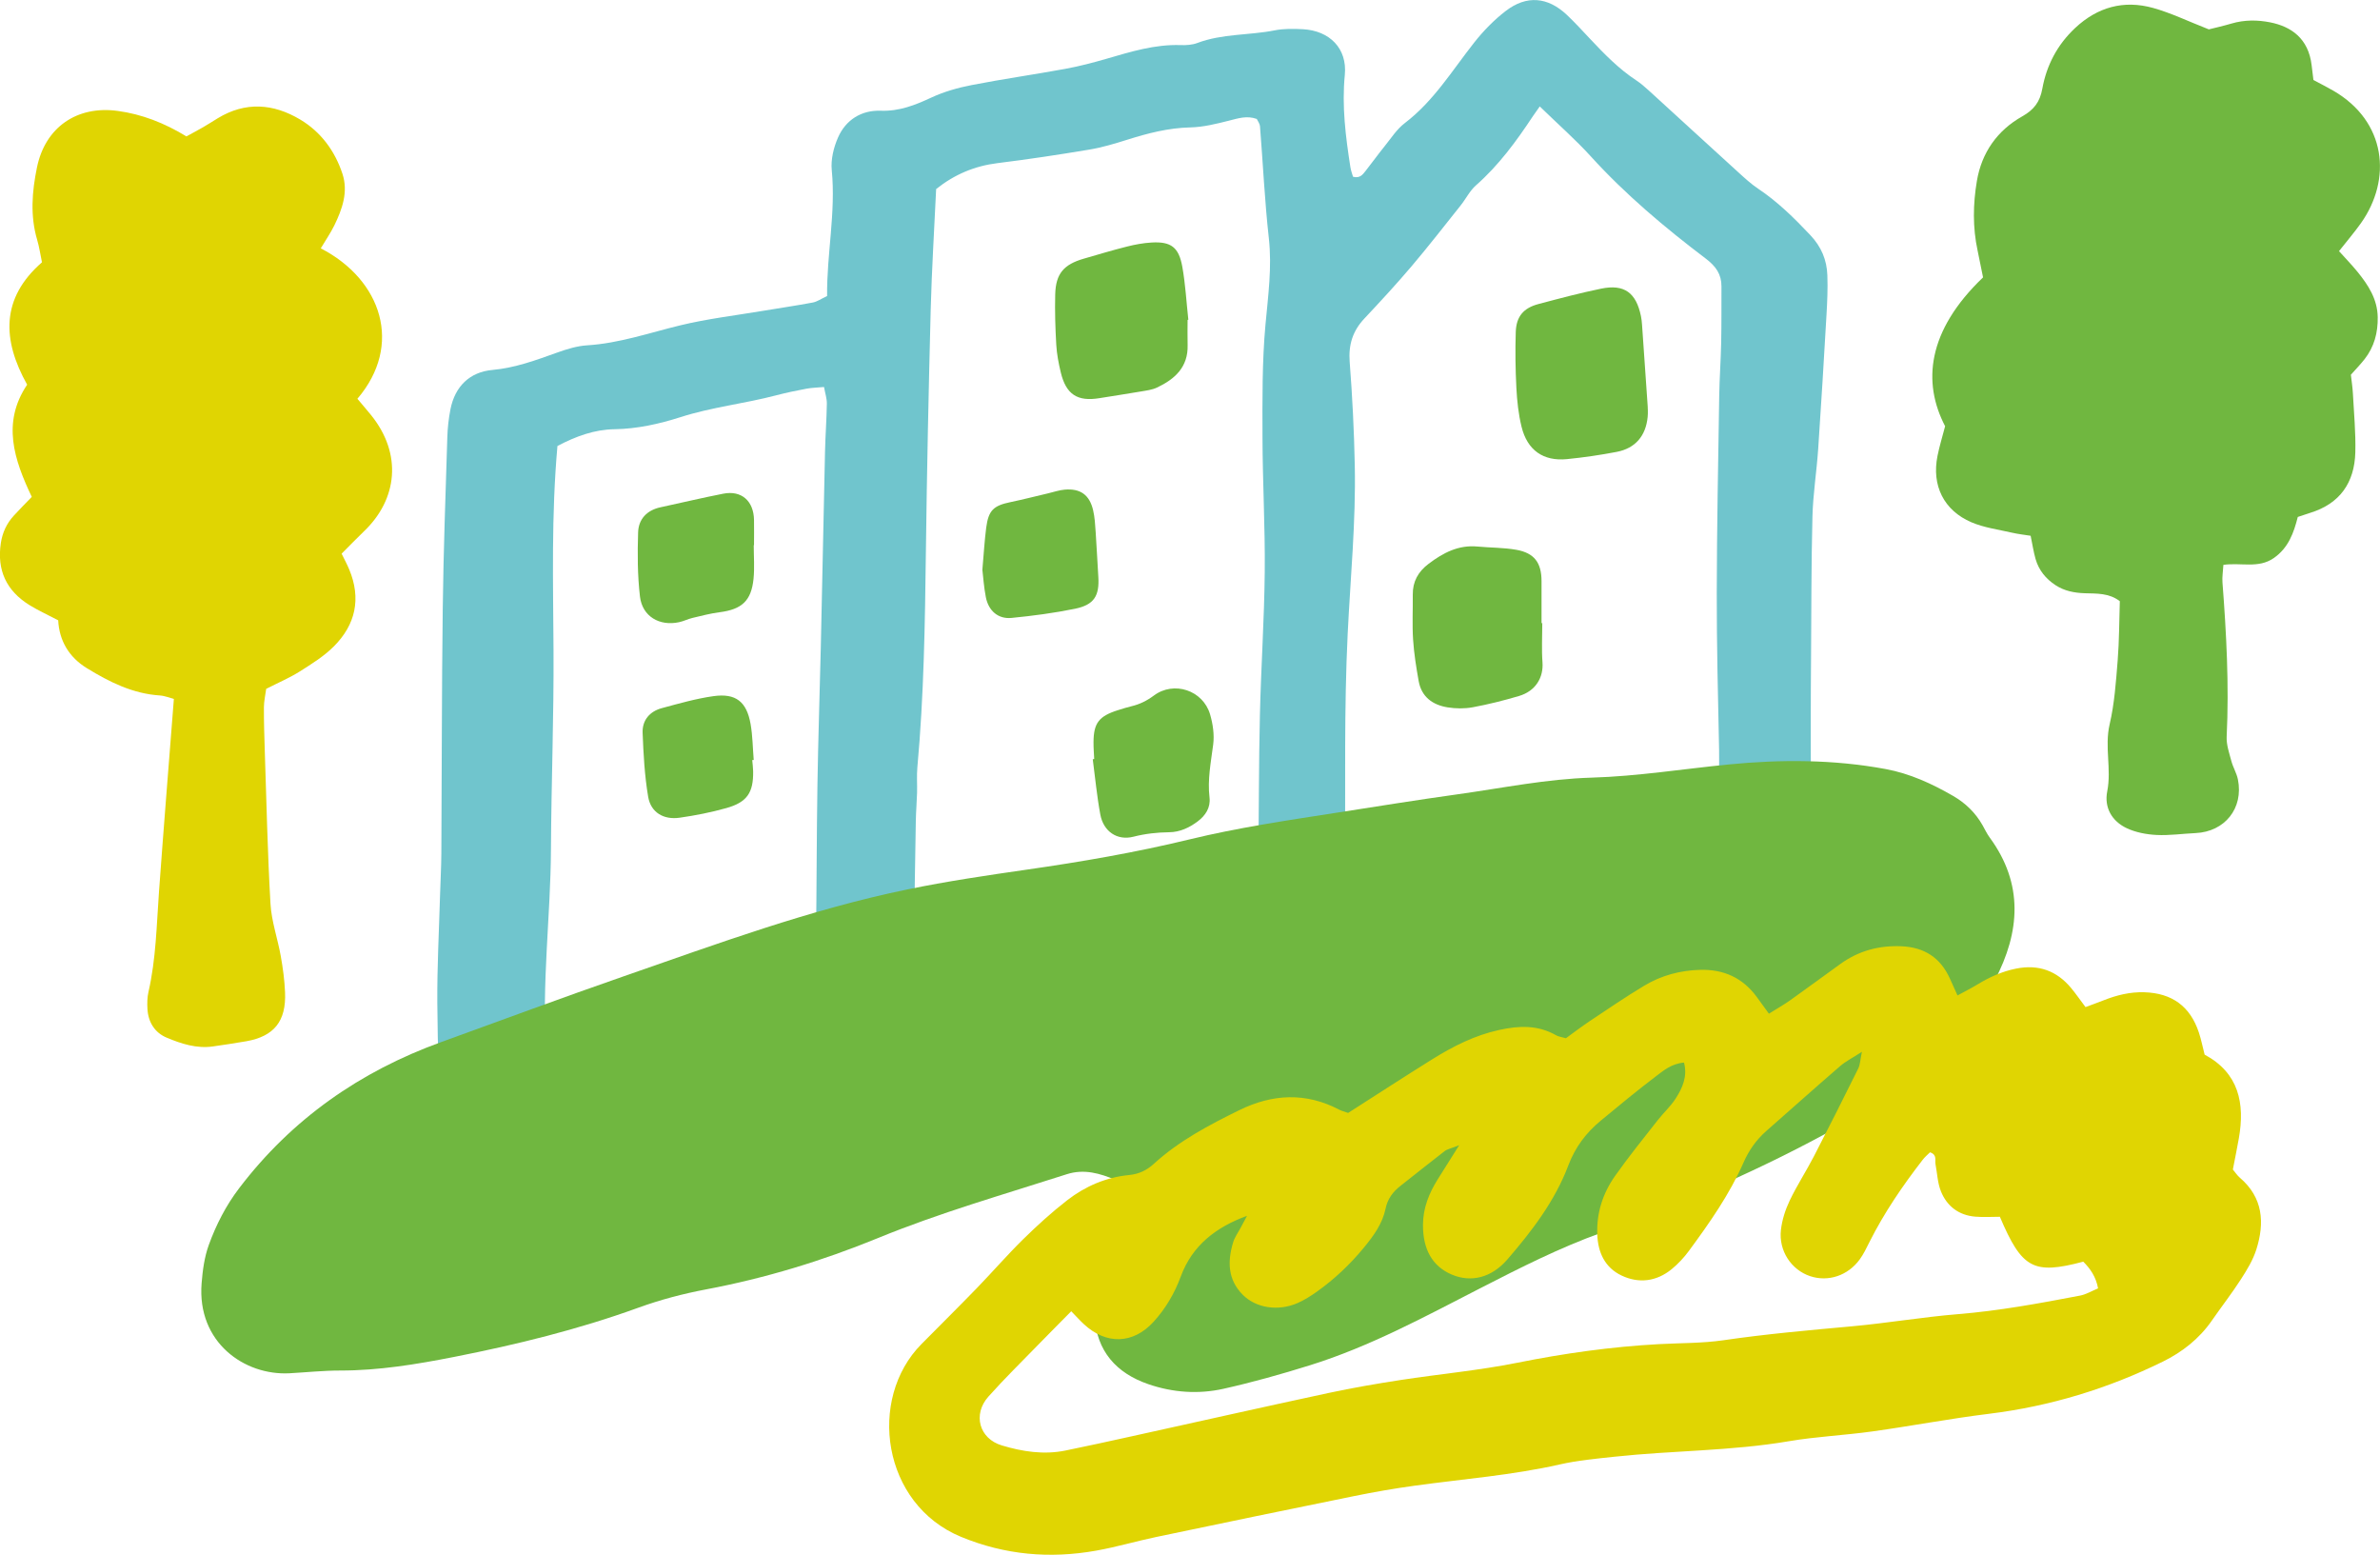 <?xml version="1.0" encoding="UTF-8"?>
<svg xmlns="http://www.w3.org/2000/svg" version="1.1" viewBox="0 0 836.35 546.19">
  <defs>
    <style>
      .cls-1 {
        fill: #e0d502;
      }

      .cls-1, .cls-2, .cls-3 {
        mix-blend-mode: multiply;
        stroke-width: 0px;
      }

      .cls-4 {
        isolation: isolate;
      }

      .cls-2 {
        fill: #70b740;
      }

      .cls-3 {
        fill: #70c5cd;
      }
    </style>
  </defs>
  <g class="cls-4">
    <g id="Laag_1" data-name="Laag 1">
      <path class="cls-3" d="M290.65,104c-.15-14.73,3.1-29.31,1.64-44.22-.37-3.73.65-7.94,2.18-11.43,2.73-6.28,8.28-9.69,14.99-9.45,6.61.24,12.12-1.98,17.86-4.64,4.42-2.05,9.26-3.43,14.06-4.36,10.98-2.14,22.06-3.71,33.06-5.73,4.84-.89,9.62-2.14,14.35-3.51,8.55-2.48,17.03-5.13,26.1-4.82,1.94.07,4.05-.06,5.84-.73,8.79-3.33,18.2-2.66,27.23-4.45,3.19-.63,6.58-.57,9.85-.4,9.41.49,15.68,6.76,14.77,16.05-1.08,11,.29,21.68,1.96,32.42.19,1.21.64,2.38.92,3.36,2.47.67,3.43-.81,4.43-2.06,2.25-2.84,4.36-5.79,6.64-8.61,2.28-2.81,4.3-6.03,7.12-8.17,10.18-7.74,16.67-18.52,24.4-28.31,3.23-4.09,6.98-7.95,11.11-11.11,7.31-5.61,14.73-4.92,21.42,1.37,2.87,2.71,5.54,5.64,8.25,8.52,4.97,5.28,10.02,10.47,16.13,14.49,1.64,1.08,3.14,2.4,4.6,3.73,10.46,9.53,20.88,19.12,31.36,28.64,2.19,1.99,4.39,4.03,6.83,5.66,6.91,4.61,12.72,10.33,18.4,16.35,3.91,4.14,5.81,8.75,6,14.14.17,4.6-.03,9.22-.3,13.82-.91,15.77-1.86,31.54-2.93,47.3-.54,7.88-1.81,15.73-2.01,23.61-.42,16.46-.37,32.92-.49,49.39-.06,7.24-.1,14.48-.1,21.72,0,8.89,0,17.77.08,26.66.08,7.9.51,15.79-1.62,23.56-2.49,9.07-6.33,12.01-15.76,13.53-7.83,1.26-15.64,1.75-23.54,2.07-4.16.17-8.32,1.81-12.37,3.11-4.41,1.42-8.7,2.74-13.48,2.49-2.86-.15-5.86.61-8.67,1.42-11.41,3.31-23.05,5.21-34.82,6.85-11.71,1.63-23.27,4.44-34.82,7.06-12.85,2.92-25.8,5.09-38.88,6.72-9.77,1.22-19.42,3.52-29.09,5.5-9.66,1.98-19.29,4.11-28.91,6.27-3.21.72-6.45,1.45-9.5,2.63-8.35,3.22-16.96,5.23-25.78,6.57-3.56.54-7.1,1.35-10.59,2.29-16.2,4.35-32.42,8.64-48.56,13.22-16.77,4.77-33.45,9.86-50.16,14.8-1.89.56-3.75,1.32-5.68,1.65-21.1,3.62-41.71,9.33-62.42,14.62-4.89,1.25-9.74,1.59-14.68.78-8.64-1.43-11.94-5.23-12.18-13.91-.44-16.13-1.12-32.26-1.21-48.39-.07-12.49.6-24.99.96-37.49.14-4.94.43-9.87.46-14.81.18-28.66.13-57.31.49-85.97.25-20.08.99-40.16,1.61-60.23.1-3.27.47-6.58,1.1-9.79,1.6-8.06,6.79-13.09,14.74-13.81,8.05-.73,15.32-3.44,22.74-6.1,3.39-1.21,6.97-2.33,10.52-2.55,11.29-.7,21.85-4.38,32.69-7.01,9.57-2.32,19.41-3.48,29.14-5.11,5.83-.98,11.69-1.82,17.5-2.92,1.54-.29,2.94-1.31,5.02-2.28ZM441.81,312.64c.14-3.88.36-7.46.4-11.04.18-16.79.14-33.59.53-50.38.39-16.78,1.54-33.54,1.7-50.31.16-15.8-.76-31.6-.79-47.41-.03-13.16-.15-26.39,1.05-39.47.93-10.14,2.32-20.08,1.18-30.34-1.46-13.07-2.06-26.24-3.11-39.36-.07-.89-.75-1.73-1.13-2.54-3.47-1.26-6.54-.21-9.76.6-4.45,1.12-9.02,2.27-13.56,2.37-7.71.17-14.94,2.04-22.19,4.33-4.38,1.38-8.83,2.72-13.34,3.47-10.71,1.79-21.45,3.42-32.22,4.75-8.08,1-15.15,3.97-21.6,9.11-.65,14.07-1.54,28.18-1.91,42.29-.73,28.3-1.34,56.61-1.69,84.92-.32,25.35-.69,50.68-3,75.95-.27,2.94-.02,5.93-.1,8.89-.09,3.29-.38,6.57-.44,9.86-.26,14.81-.51,29.62-.63,44.43-.01,1.8.79,3.61,1.29,5.76,2.26-.16,3.9-.06,5.44-.41,11.21-2.59,22.4-5.31,33.61-7.91,6.08-1.41,12.18-2.73,18.3-3.97,9.99-2.02,20.02-3.82,30-5.92,8.36-1.75,16.67-3.76,24.99-5.71,2.18-.51,4.31-1.22,6.99-1.99ZM541.07,37.41c-1.25,1.78-1.84,2.58-2.39,3.4-5.82,8.8-12.01,17.26-20.01,24.3-2.17,1.91-3.53,4.73-5.37,7.04-5.73,7.19-11.38,14.46-17.33,21.47-5.32,6.27-10.91,12.31-16.53,18.3-4.1,4.36-5.62,9.21-5.15,15.26.94,12.11,1.55,24.27,1.79,36.42.4,19.76-1.54,39.42-2.5,59.13-1.28,26.27-.75,52.63-.92,78.94-.01,1.83.62,3.67,1.09,6.21,3.7-.85,6.87-1.52,10.01-2.3,14.03-3.46,27.95-7.33,42.29-9.54,10.03-1.55,19.99-3.94,29.77-6.7,12.74-3.59,25.54-6.17,38.84-5.96,2.51.04,5.02-.53,7.77-.85,1.59-6.64,1.8-12.81,1.67-19.07-.39-18.42-.85-36.85-.82-55.27.04-23.02.5-46.05.86-69.07.1-6.24.56-12.48.69-18.73.14-6.58.07-13.16.1-19.74.02-4.3-1.96-7.09-5.47-9.76-14.43-10.93-28.27-22.55-40.5-36.01-5.27-5.8-11.2-10.99-17.87-17.48ZM195.89,156.67c-2.17,24.38-1.51,48.02-1.38,71.67.14,23.35-.78,46.7-.9,70.06-.12,23.58-3.3,47.12-1.68,71.26,2.52-.13,4.52.17,6.25-.39,13.44-4.32,27-8.13,40.67-11.71,10.49-2.74,20.82-5.85,31.59-7.45,5.05-.75,10.42-1.13,15.51-4.36.28-5.18.74-10.39.8-15.61.23-18.08.22-36.17.5-54.25.25-16.1.81-32.19,1.18-48.29.52-23.01.96-46.03,1.49-69.04.13-5.58.55-11.15.64-16.73.03-1.82-.6-3.66-.99-5.87-2.43.22-4.38.25-6.26.61-3.55.67-7.09,1.4-10.58,2.32-11.11,2.92-22.58,4.13-33.6,7.66-7.44,2.38-15.2,4.12-23.19,4.24-7.05.11-13.52,2.46-20.05,5.89Z"></path>
      <path class="cls-2" d="M417.33,112.37c0,2.95-.07,5.91.01,8.86.21,7.72-4.47,11.95-10.74,14.92-1.74.82-3.78,1.06-5.71,1.39-4.83.83-9.69,1.55-14.53,2.34-7.75,1.27-11.73-1.29-13.6-9.06-.76-3.18-1.39-6.44-1.58-9.7-.34-5.89-.52-11.8-.37-17.7.19-7.26,2.98-10.51,10.07-12.55,5.03-1.45,10.04-2.97,15.12-4.24,2.84-.72,5.78-1.26,8.7-1.43,6.8-.38,9.56,1.64,10.79,8.6,1.08,6.11,1.43,12.35,2.1,18.54-.09.01-.18.02-.26.04Z"></path>
      <path class="cls-2" d="M384.51,266.66c-.09-1.97-.26-3.94-.24-5.91.04-6.75,1.91-9.16,8.64-11.27,1.56-.49,3.13-.99,4.72-1.37,2.9-.69,5.39-1.92,7.86-3.76,7.05-5.24,17.23-1.84,19.73,6.59,1,3.38,1.55,7.19,1.1,10.65-.8,6.19-2.03,12.27-1.29,18.58.42,3.57-1.41,6.36-4.19,8.43-2.94,2.19-6.21,3.74-9.97,3.78-4.27.05-8.39.51-12.6,1.58-5.73,1.45-10.51-1.89-11.61-7.78-1.2-6.42-1.8-12.96-2.66-19.45.17-.02.34-.05.5-.07Z"></path>
      <path class="cls-2" d="M345.21,200.23c.5-5.71.76-10.3,1.35-14.84.8-6.11,2.57-7.75,8.51-8.98,4.46-.93,8.88-2.07,13.32-3.11,1.91-.45,3.8-1.11,5.73-1.28,5.5-.48,8.73,1.81,10,7.19.6,2.53.73,5.18.91,7.78.36,5.22.6,10.45.93,15.67.42,6.7-1.5,9.84-8.2,11.21-7.35,1.5-14.82,2.49-22.29,3.22-4.69.46-8.08-2.47-9.03-7.26-.7-3.52-.92-7.13-1.22-9.6Z"></path>
      <path class="cls-2" d="M579.02,143.01c0,.2.14,1.85-.02,3.48-.65,6.65-4.34,11.01-10.85,12.26-5.79,1.11-11.66,1.97-17.53,2.55-8.28.81-13.91-3.12-15.93-11.35-1.09-4.42-1.58-9.05-1.82-13.61-.34-6.55-.43-13.14-.22-19.7.18-5.47,2.72-8.43,7.99-9.83,7.3-1.94,14.6-3.88,21.99-5.4,8.14-1.68,12.33,1.4,14.02,9.7.2.96.3,1.95.37,2.93.65,9.17,1.28,18.35,2.01,28.96Z"></path>
      <path class="cls-2" d="M541.97,218.94c0,4.59-.27,9.2.07,13.76.38,5.17-2.25,10.05-8.29,11.83-5.34,1.58-10.76,2.94-16.23,3.95-2.85.53-5.94.49-8.81.03-5.25-.84-9.18-3.66-10.18-9.24-.86-4.83-1.64-9.7-1.96-14.58-.34-5.23-.05-10.49-.11-15.74-.06-4.63,1.89-8.1,5.57-10.88,5.11-3.86,10.48-6.69,17.16-6.06,4.56.43,9.21.35,13.7,1.15,6.32,1.13,8.81,4.58,8.82,11.01,0,4.92,0,9.83,0,14.75.09,0,.18,0,.27,0Z"></path>
      <path class="cls-2" d="M264.87,191.55c0,3.93.32,7.89-.07,11.78-.78,7.77-4.14,10.77-11.92,11.76-3.21.41-6.37,1.25-9.53,2-1.59.38-3.09,1.15-4.68,1.49-6.91,1.51-12.96-2.01-13.78-9-.87-7.45-.89-15.04-.65-22.55.15-4.65,3.07-7.78,7.87-8.81,7.36-1.58,14.69-3.34,22.08-4.78,6.38-1.24,10.67,2.55,10.78,9.26.05,2.95,0,5.89,0,8.84-.04,0-.08,0-.12,0Z"></path>
      <path class="cls-2" d="M264.34,267.04c.11,1.31.3,2.62.32,3.93.12,7.49-2.13,10.89-9.43,12.93-5.36,1.51-10.88,2.59-16.39,3.38-5.66.81-10.14-1.85-11.07-7.35-1.25-7.4-1.66-14.97-1.95-22.48-.17-4.39,2.47-7.51,6.73-8.66,6.01-1.62,12.05-3.36,18.19-4.22,7.83-1.09,11.64,1.94,13.02,9.79.73,4.14.75,8.41,1.1,12.63-.17.02-.35.03-.52.05Z"></path>
      <path class="cls-2" d="M394.85,417.8c-1.13-1.37-1.74-2.83-2.78-3.26-5.51-2.29-11.06-3.98-17.2-2.01-22.22,7.14-44.67,13.54-66.33,22.42-19.5,7.99-39.62,14.12-60.41,18.04-8.05,1.52-16.08,3.63-23.77,6.42-21.1,7.65-42.77,12.97-64.75,17.3-13.26,2.61-26.53,4.8-40.1,4.79-5.92,0-11.83.63-17.75.96-15.85.86-32.57-10.86-30.91-31.61.36-4.55.99-9.24,2.53-13.49,2.58-7.1,6.04-13.86,10.68-19.94,18.49-24.27,42.43-40.99,70.99-51.32,21.34-7.72,42.6-15.63,64.03-23.07,32.92-11.43,65.66-23.54,99.91-30.58,13.84-2.85,27.86-4.92,41.85-6.93,19.22-2.76,38.37-6.05,57.21-10.63,17-4.13,34.21-6.65,51.43-9.33,14.3-2.22,28.6-4.54,42.93-6.53,15.61-2.17,31.03-5.37,46.95-5.83,16.07-.47,32.08-3.06,48.12-4.63,18.44-1.8,36.84-1.77,55.12,1.61,8.51,1.57,16.28,5.14,23.73,9.44,4.36,2.52,7.88,5.92,10.37,10.33.81,1.43,1.51,2.95,2.48,4.27,11.97,16.31,10.73,33.14,1.83,50.15-4.91,9.38-10.51,18.3-19.44,24.55-1.06.75-1.92,1.8-2.83,2.75-9.42,9.87-20.54,17.41-32.41,24-26.82,14.9-54.85,27.07-83.68,37.45-14.59,5.25-28.37,12.23-42.13,19.29-19.61,10.06-39.02,20.63-60.17,27.23-10.04,3.13-20.19,5.99-30.45,8.28-8.8,1.96-17.78,1.32-26.34-1.62-11.29-3.88-18.19-11.59-18.94-23.91-.76-12.36,1.24-24.28,6.08-35.69,1.15-2.72,2.5-5.36,4.17-8.9Z"></path>
      <path class="cls-1" d="M473.78,390.97c10.23-6.53,19.87-12.81,29.63-18.89,7.28-4.53,14.83-8.35,23.38-10.23,7.05-1.55,13.65-1.8,20.08,1.89.82.47,1.85.56,3.41,1.01,2.66-1.92,5.5-4.11,8.49-6.1,6.3-4.2,12.56-8.47,19.04-12.36,6.01-3.61,12.66-5.4,19.74-5.57,8.17-.19,14.75,2.78,19.66,9.35,1.37,1.83,2.68,3.69,4.4,6.06,2.7-1.7,5.23-3.12,7.58-4.79,5.91-4.19,11.72-8.52,17.61-12.74,6.39-4.58,13.51-6.5,21.38-6.16,8.06.35,13.7,4.02,17.02,11.33.8,1.76,1.59,3.52,2.68,5.95,2.59-1.42,4.84-2.54,6.97-3.84,4.25-2.59,8.66-4.6,13.61-5.59,7.89-1.57,14.28.73,19.36,6.84,1.67,2.01,3.15,4.17,5.04,6.68,2.16-.81,4.24-1.54,6.28-2.35,4.63-1.84,9.36-3.02,14.41-2.86,9.68.3,16.1,4.92,19.15,14.15.82,2.48,1.33,5.07,2.02,7.76,12.03,6.47,14.2,17.09,12.02,29.45-.63,3.55-1.36,7.08-2.1,10.91.79.94,1.5,2.05,2.46,2.88,8.17,6.99,8.77,15.82,5.79,25.22-1.17,3.69-3.28,7.17-5.41,10.46-3.21,4.98-6.86,9.67-10.24,14.54-4.41,6.38-10.45,11.08-17.17,14.38-19.31,9.5-39.67,15.71-61.14,18.35-13.7,1.68-27.29,4.29-40.97,6.19-9.77,1.36-19.68,1.8-29.4,3.45-20.2,3.44-40.68,3.24-60.96,5.41-6.54.7-13.15,1.3-19.54,2.75-16.75,3.79-33.83,5.1-50.77,7.43-7.16.98-14.3,2.22-21.38,3.66-23.22,4.71-46.41,9.52-69.59,14.38-7.08,1.48-14.05,3.55-21.16,4.81-16.23,2.88-31.98,1.52-47.43-4.85-27.81-11.47-32.99-48.45-13.93-67.72,6.49-6.56,13.04-13.04,19.46-19.66,5.5-5.68,10.68-11.67,16.31-17.2,4.92-4.83,10.05-9.5,15.5-13.72,6.33-4.9,13.64-8.04,21.69-8.82,3.49-.34,6.19-1.65,8.73-3.96,8.86-8.08,19.37-13.61,30.02-18.84,11.63-5.7,23.35-6.32,35.08-.17.86.45,1.83.68,3.17,1.16ZM438.25,427.13c-10.88,3.96-19.28,10.39-23.3,21.29-2.18,5.92-5.36,11.35-9.62,16-7.18,7.82-16.57,8.06-24.41.82-1.41-1.3-2.69-2.73-4.48-4.57-4.01,4.07-7.7,7.76-11.33,11.49-5.97,6.14-12.1,12.13-17.79,18.51-5.58,6.27-3.21,14.75,4.7,17.13,7.29,2.19,14.79,3.36,22.42,1.8,7.73-1.58,15.43-3.27,23.13-4.97,23.12-5.09,46.21-10.29,69.35-15.26,8.35-1.79,16.79-3.24,25.24-4.54,13.65-2.1,27.46-3.35,40.98-6.06,16.5-3.31,33.06-5.64,49.84-6.55,7.56-.41,15.2-.28,22.67-1.37,14.99-2.19,30.05-3.52,45.13-4.89,12.45-1.13,24.81-3.25,37.26-4.27,14.47-1.18,28.69-3.8,42.9-6.52,2.15-.41,4.14-1.63,6.34-2.54-.77-4.18-2.8-6.96-5.2-9.38-17.53,4.64-21.55,2.47-29.31-15.77-2.77,0-5.72.2-8.64-.04-5.77-.48-9.94-3.63-12.06-8.87-1.2-2.96-1.31-6.36-1.92-9.56-.27-1.42.66-3.32-1.93-4.18-.8.8-1.78,1.61-2.54,2.59-7.07,9.13-13.57,18.63-18.76,28.98-1.03,2.06-2.03,4.17-3.37,6.02-4.17,5.76-11.12,8.04-17.46,5.92-6.59-2.2-11.09-8.88-10.26-16.23.4-3.52,1.55-7.1,3.08-10.31,2.55-5.34,5.81-10.33,8.53-15.59,5.29-10.22,10.46-20.51,15.57-30.83.65-1.32.67-2.95,1.28-5.86-3.39,2.2-5.71,3.36-7.62,5-8.72,7.53-17.31,15.21-25.97,22.82-3.52,3.09-6.11,6.77-8.01,11.09-4.93,11.23-11.96,21.2-19.18,31.02-1.74,2.36-3.8,4.59-6.07,6.44-5.33,4.35-11.54,5.12-17.62,2.23-5.83-2.78-8.31-8.05-8.53-14.53-.26-7.57,1.98-14.38,6.23-20.42,4.73-6.72,9.93-13.12,15-19.6,2.03-2.59,4.53-4.85,6.3-7.59,2.43-3.75,4.24-7.83,2.95-12.67-4.4.37-7.23,2.83-10.04,4.96-6.56,4.96-12.9,10.23-19.24,15.47-5.14,4.25-8.95,9.3-11.39,15.76-4.71,12.46-12.77,22.99-21.4,32.98-5.6,6.48-12.8,8.17-19.53,5.31-6.84-2.9-10.2-8.9-10.12-17.6.05-5.83,2.11-10.93,5.11-15.75,2.19-3.51,4.4-7,7.6-12.09-2.93,1.15-4.19,1.37-5.09,2.06-5.22,4.01-10.33,8.15-15.51,12.2-2.67,2.09-4.54,4.54-5.26,8.02-1.09,5.29-4.21,9.55-7.6,13.67-4.85,5.9-10.33,11.08-16.53,15.49-2.14,1.52-4.39,2.96-6.78,4-6.86,3-14.65,1.76-19.29-2.92-5.3-5.34-5.37-11.74-3.37-18.39.56-1.85,1.78-3.5,2.7-5.24.73-1.38,1.47-2.76,2.21-4.14Z"></path>
      <path class="cls-2" d="M781.32,198.44c-.14,2.35-.47,4.26-.33,6.14,1.39,18.05,2.35,36.11,1.48,54.23-.14,2.83.91,5.76,1.65,8.57.58,2.2,1.86,4.25,2.3,6.46,2.03,10.11-4.59,18.37-14.88,18.84-4.58.21-9.18.89-13.74.66-3.52-.18-7.25-.88-10.41-2.36-5.27-2.46-8.02-7.28-6.89-12.98,1.55-7.84-1-15.63.84-23.52,1.71-7.32,2.22-14.96,2.83-22.5.55-6.85.52-13.75.75-20.76-3.74-2.9-8.1-2.67-12.28-2.8-3.71-.12-7.19-.79-10.31-2.83-3.42-2.24-5.9-5.27-7.02-9.22-.71-2.49-1.09-5.08-1.73-8.14-2.13-.34-4.36-.58-6.53-1.08-4.78-1.1-9.79-1.75-14.25-3.65-9.76-4.17-14.04-12.97-11.95-23.32.71-3.53,1.78-6.99,2.68-10.44-7.99-15.31-6.38-33.44,13.33-52.29-.61-2.99-1.23-6.19-1.91-9.38-1.77-8.17-1.63-16.4-.25-24.54,1.69-9.95,7.18-17.72,15.92-22.64,4.14-2.34,6.23-5.08,7.07-9.73,1.49-8.26,5.29-15.48,11.53-21.32,7.86-7.36,17.08-9.9,27.34-7.06,6.26,1.73,12.2,4.63,19.64,7.54,1.64-.42,4.82-1.12,7.95-2.04,4.54-1.34,9.14-1.32,13.68-.41,7.12,1.43,13.41,5.48,14.51,15.17.18,1.61.39,3.21.62,5.07,2.41,1.29,4.73,2.45,6.98,3.75,18.68,10.81,20.67,31.17,9.66,46.62-2.28,3.2-4.85,6.2-7.65,9.75,2.24,2.49,4.49,4.81,6.52,7.3,3.78,4.65,6.98,9.58,7.08,15.9.09,5.45-1.23,10.44-4.62,14.76-1.41,1.8-3.01,3.44-4.81,5.47.23,2.1.59,4.35.71,6.61.36,6.88,1.03,13.77.85,20.64-.27,10.63-5.4,18.05-15.87,21.27-1.25.39-2.49.82-4.35,1.44-1.36,5.37-3.21,10.87-8.52,14.5-5.36,3.67-11.45,1.45-17.64,2.33Z"></path>
      <path class="cls-1" d="M112.72,87.25c21.47,11.07,28.98,34.01,12.87,52.85,1.55,1.85,3.2,3.75,4.79,5.71,11.06,13.68,9.31,29.58-2.45,40.83-2.59,2.48-5.07,5.06-7.88,7.88,1,2.05,1.92,3.74,2.65,5.5,4.29,10.27,2.27,19.47-5.46,27.15-3.45,3.43-7.73,6.1-11.88,8.72-3.6,2.26-7.56,3.95-11.82,6.12-.27,2.09-.79,4.3-.8,6.51-.02,5.26.15,10.53.32,15.79.6,17.75.96,35.5,1.99,53.23.36,6.16,2.52,12.2,3.61,18.33.75,4.2,1.33,8.47,1.51,12.73.44,10.17-3.85,15.48-13.6,17.21-3.89.69-7.79,1.25-11.7,1.82-5.77.84-11.17-.93-16.3-3.08-4.21-1.76-6.51-5.48-6.76-10.15-.11-1.96-.07-4,.36-5.9,2.67-11.63,2.85-23.51,3.71-35.33,1.62-22.31,3.43-44.61,5.22-67.61-1.38-.36-3.15-1.11-4.96-1.23-9.52-.63-17.72-4.74-25.62-9.59-6.29-3.85-9.7-9.67-10.07-16.81-3.72-1.96-7.02-3.45-10.08-5.34-8.11-5.02-11.52-12.27-10.07-21.82.57-3.74,2.08-6.91,4.58-9.64,1.98-2.17,4.06-4.24,6.29-6.56-6.2-13.04-10.61-26.07-1.63-39.42C.73,119.39.26,104.79,14.75,92.15c-.59-2.8-.95-5.4-1.69-7.89-2.51-8.49-1.8-17.01-.07-25.44,2.89-14.07,14-21.79,28.33-19.86,8.58,1.15,16.52,4.29,24.19,8.96,2-1.1,4-2.15,5.95-3.28,1.71-.99,3.37-2.06,5.05-3.09,9.75-5.93,19.55-5.18,28.97.44,7.31,4.36,12.22,11.05,14.87,19.1,2.08,6.34-.08,12.37-2.86,18.09-1.27,2.6-2.94,5-4.77,8.08Z"></path>
    </g>
  </g>
</svg>

